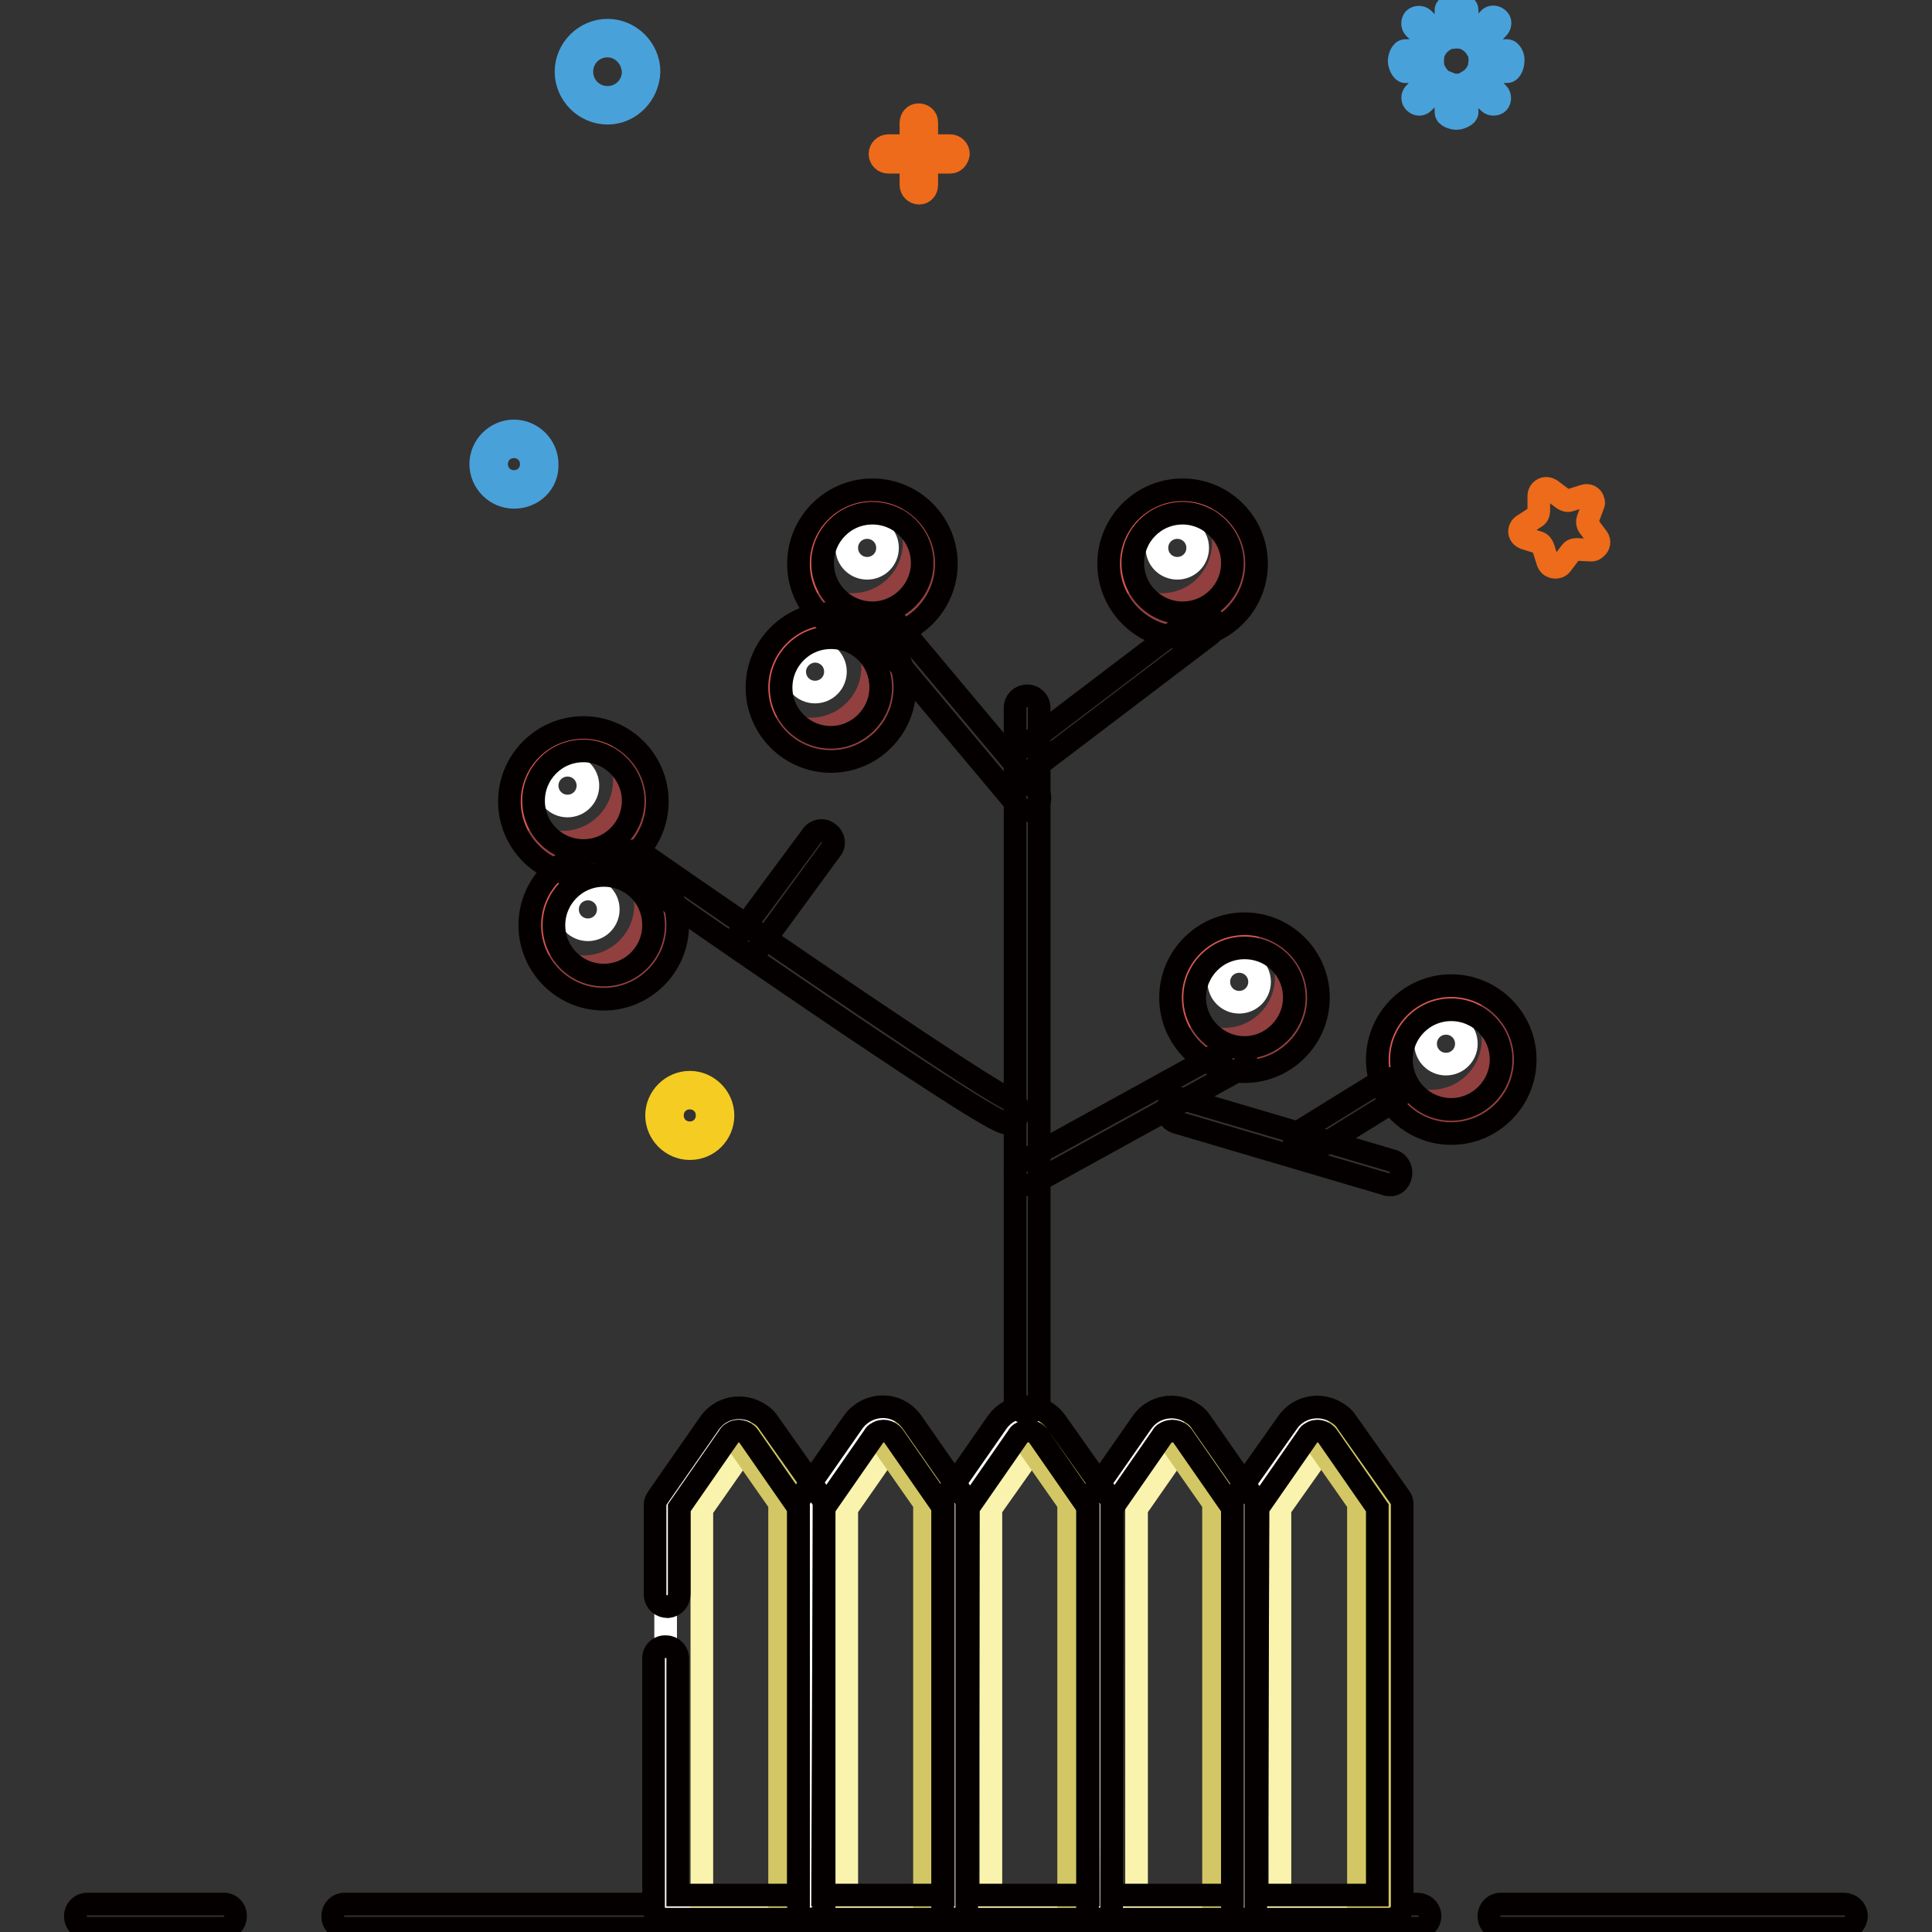 <?xml version="1.0" encoding="utf-8"?>
<!-- Svg Vector Icons : http://www.onlinewebfonts.com/icon -->
<!DOCTYPE svg PUBLIC "-//W3C//DTD SVG 1.1//EN" "http://www.w3.org/Graphics/SVG/1.1/DTD/svg11.dtd">
<svg version="1.1" xmlns="http://www.w3.org/2000/svg" xmlns:xlink="http://www.w3.org/1999/xlink" x="0px" y="0px" viewBox="0 0 256 256" enable-background="new 0 0 256 256" xml:space="preserve">
<rect x="0" y="0" width="256" height="256" fill="#333333" stroke="none"/>
<g> <path stroke-width="3" fill-opacity="0" stroke="#040000"  d="M244.3,255.5h-45.5c-0.9,0-1.6-0.8-1.5-1.7c0-0.8,0.7-1.5,1.5-1.5h45.5c0.9,0,1.6,0.6,1.7,1.5 c0,0.9-0.6,1.6-1.5,1.7C244.4,255.5,244.4,255.5,244.3,255.5z M187.8,255.5H45.6c-0.9,0-1.6-0.8-1.5-1.7c0-0.8,0.7-1.5,1.5-1.5 h142.2c0.9,0,1.6,0.6,1.7,1.5c0,0.9-0.6,1.6-1.5,1.7C187.9,255.5,187.9,255.5,187.8,255.5z M29.7,255.5H11.5 c-0.9,0-1.6-0.8-1.5-1.7c0-0.8,0.7-1.5,1.5-1.5h18.2c0.9,0,1.6,0.8,1.5,1.7C31.2,254.8,30.5,255.5,29.7,255.5z"/> <path stroke-width="3" fill-opacity="0" stroke="#49a1da"  d="M68.1,65.9c-2.4,0-4.4-2-4.4-4.4c0-2.4,2-4.4,4.4-4.4c2.4,0,4.4,2,4.4,4.4C72.6,64,70.6,65.9,68.1,65.9 L68.1,65.9z M68.1,59.2c-1.3,0-2.3,1-2.3,2.3s1,2.3,2.3,2.3s2.3-1,2.3-2.3l0,0C70.4,60.2,69.4,59.2,68.1,59.2z M80.5,15 c-3,0-5.5-2.5-5.5-5.5c0-3,2.5-5.5,5.5-5.5c3,0,5.5,2.5,5.5,5.5c0,0,0,0,0,0C85.9,12.5,83.5,15,80.5,15z M80.5,6.1 c-1.9,0-3.4,1.5-3.4,3.4c0,1.9,1.5,3.4,3.4,3.4c1.9,0,3.4-1.5,3.4-3.4c0,0,0,0,0,0C83.8,7.6,82.3,6.1,80.5,6.1L80.5,6.1z"/> <path stroke-width="3" fill-opacity="0" stroke="#f5cc21"  d="M91.4,152.2c-2.4,0-4.4-2-4.4-4.4s2-4.4,4.4-4.4c2.4,0,4.4,2,4.4,4.4l0,0C95.8,150.2,93.9,152.2,91.4,152.2 z M91.4,145.5c-1.3,0-2.3,1-2.3,2.3c0,1.3,1,2.3,2.3,2.3c1.3,0,2.3-1,2.3-2.3l0,0C93.7,146.5,92.7,145.5,91.4,145.5z"/> <path stroke-width="3" fill-opacity="0" stroke="#ed6b1a"  d="M125.9,21.5h-8.2c-0.6,0-1.1-0.5-1.1-1.1c0-0.6,0.5-1.1,1.1-1.1h8.2c0.6,0,1.1,0.5,1.1,1.1 C126.9,21,126.5,21.5,125.9,21.5z"/> <path stroke-width="3" fill-opacity="0" stroke="#ed6b1a"  d="M121.8,25.6c-0.6,0-1.1-0.5-1.1-1.1l0,0v-8.2c0-0.6,0.4-1.1,1-1.1c0.6,0,1.1,0.4,1.1,1c0,0,0,0.1,0,0.1v8.2 C122.8,25.1,122.4,25.6,121.8,25.6z M210.9,72.9l-2-0.1c-0.3,0-0.6,0.1-0.8,0.4l-1.2,1.6c-0.3,0.4-0.9,0.5-1.4,0.2 c-0.2-0.1-0.3-0.3-0.4-0.5l-0.6-1.9c-0.1-0.3-0.3-0.6-0.6-0.7l-1.9-0.6c-0.5-0.2-0.8-0.7-0.6-1.2c0.1-0.2,0.2-0.4,0.4-0.5l1.7-1.1 c0.3-0.2,0.4-0.5,0.4-0.8v-2c0-0.5,0.4-1,1-1c0.2,0,0.4,0.1,0.6,0.2l1.6,1.2c0.3,0.2,0.6,0.3,0.9,0.2l1.9-0.6 c0.5-0.2,1.1,0.1,1.2,0.6c0.1,0.2,0.1,0.4,0,0.6l-0.7,1.9c-0.1,0.3-0.1,0.6,0.1,0.9l1.2,1.6c0.3,0.4,0.2,1-0.2,1.3 C211.3,72.8,211.1,72.9,210.9,72.9L210.9,72.9z"/> <path stroke-width="3" fill-opacity="0" stroke="#49a1da"  d="M189.8,8.1c0-0.3,0.1,0,0.1-1.4h-3.7c-0.5,0-0.8,0.9-0.8,1.4c0,0.5,0.4,1.4,0.8,1.4h3.7 C189.9,8.1,189.8,8.4,189.8,8.1z M195.7,6.5l2.8-2.8c0.3-0.3,0.4-0.9,0-1.2c-0.3-0.3-0.9-0.4-1.2,0c0,0,0,0,0,0l-2.8,2.8 C195,5.6,195.4,6,195.7,6.5z M193,4.9c0.3,0,0,0.1,1.4,0.1V1.3c0-0.5-0.9-0.8-1.4-0.8c-0.5,0-1.4,0.4-1.4,0.8v3.7 C193,5,192.7,4.9,193,4.9z M190.2,6.5c0.3-0.5,0.7-0.9,1.2-1.2l-2.8-2.8c-0.3-0.3-0.9-0.3-1.2,0c-0.3,0.3-0.3,0.9,0,1.2l0,0 L190.2,6.5z M199.7,6.7H196c0.1,1.4,0.1,1.1,0.1,1.4c0,0.3-0.1,0-0.1,1.4h3.7c0.5,0,0.8-0.9,0.8-1.4C200.6,7.6,200.2,6.7,199.7,6.7 z M195.7,9.6c-0.3,0.5-0.7,0.9-1.2,1.2l2.8,2.8c0.3,0.3,0.9,0.3,1.2,0c0.3-0.3,0.3-0.9,0-1.2L195.7,9.6z M193,11.3 c-0.3,0,0-0.1-1.4-0.1v3.7c0,0.5,0.9,0.8,1.4,0.8c0.5,0,1.4-0.4,1.4-0.8v-3.7C193,11.2,193.3,11.3,193,11.3z M190.2,9.6l-2.8,2.8 c-0.3,0.3-0.3,0.9,0.1,1.2c0.3,0.3,0.8,0.3,1.1,0l2.8-2.8C190.9,10.6,190.5,10.1,190.2,9.6z"/> <path stroke-width="3" fill-opacity="0" stroke="#ffffff"  d="M107.4,252.7H88.2v-53.4l7-9.9c1-1.5,3-1.8,4.5-0.8c0.3,0.2,0.6,0.5,0.8,0.8l6.9,9.9L107.4,252.7z"/> <path stroke-width="3" fill-opacity="0" stroke="#f9f3ad"  d="M100,190L93,200v52.7h14.4v-53.4l-6.9-9.8C100.3,189.6,100.1,189.8,100,190z"/> <path stroke-width="3" fill-opacity="0" stroke="#d2c764"  d="M100.5,189.4c-0.2,0.2-0.4,0.4-0.5,0.6l-1.6,2.2l4.9,7v53.4h4.1v-53.4L100.5,189.4z"/> <path stroke-width="3" fill-opacity="0" stroke="#ffffff"  d="M126.6,252.7h-19.2v-53.4l6.9-9.9c1-1.5,3-1.8,4.5-0.8c0.3,0.2,0.6,0.5,0.8,0.8l6.9,9.9V252.7z"/> <path stroke-width="3" fill-opacity="0" stroke="#f9f3ad"  d="M119.1,190l-6.9,9.9v52.7h14.4v-53.4l-6.9-9.8C119.5,189.6,119.3,189.8,119.1,190z"/> <path stroke-width="3" fill-opacity="0" stroke="#d2c764"  d="M119.7,189.4c-0.2,0.2-0.4,0.4-0.5,0.6l-1.6,2.2l4.9,7v53.4h4.1v-53.4L119.7,189.4z"/> <path stroke-width="3" fill-opacity="0" stroke="#ffffff"  d="M145.7,252.7h-19.2v-53.4l6.9-9.9c1-1.5,3-1.8,4.5-0.8c0.3,0.2,0.6,0.5,0.8,0.8l7,9.9V252.7z"/> <path stroke-width="3" fill-opacity="0" stroke="#f9f3ad"  d="M138.3,190l-7,9.9v52.7h14.4v-53.4l-6.9-9.8C138.6,189.6,138.5,189.8,138.3,190z"/> <path stroke-width="3" fill-opacity="0" stroke="#d2c764"  d="M138.8,189.4c-0.2,0.2-0.4,0.4-0.5,0.6l-1.6,2.2l4.9,7v53.4h4.1v-53.4L138.8,189.4z"/> <path stroke-width="3" fill-opacity="0" stroke="#ffffff"  d="M164.9,252.7h-19.2v-53.4l6.9-9.9c1-1.5,3-1.8,4.5-0.8c0.3,0.2,0.6,0.5,0.8,0.8l6.9,9.9V252.7z"/> <path stroke-width="3" fill-opacity="0" stroke="#f9f3ad"  d="M157.5,190l-6.9,9.9v52.7h14.4v-53.4l-6.9-9.8C157.8,189.6,157.6,189.8,157.5,190z"/> <path stroke-width="3" fill-opacity="0" stroke="#d2c764"  d="M158,189.4c-0.2,0.2-0.4,0.4-0.5,0.6l-1.6,2.2l4.9,7v53.4h4.1v-53.4L158,189.4z"/> <path stroke-width="3" fill-opacity="0" stroke="#ffffff"  d="M184.1,252.7h-19.2v-53.4l6.9-9.9c1-1.5,3-1.8,4.5-0.8c0.3,0.2,0.6,0.5,0.8,0.8l6.9,9.9V252.7z"/> <path stroke-width="3" fill-opacity="0" stroke="#f9f3ad"  d="M176.6,190l-7,9.9v52.7h14.4v-53.4l-6.9-9.8C177,189.6,176.8,189.8,176.6,190L176.6,190z"/> <path stroke-width="3" fill-opacity="0" stroke="#d2c764"  d="M177.2,189.4c-0.2,0.2-0.4,0.4-0.5,0.6l-1.6,2.2l4.9,7v53.4h4.1v-53.4L177.2,189.4z"/> <path stroke-width="3" fill-opacity="0" stroke="#d95750"  d="M69,106.1c0,4.5,3.7,8.2,8.2,8.2c4.5,0,8.2-3.7,8.2-8.2c0,0,0,0,0,0c0-4.5-3.7-8.2-8.2-8.2 C72.7,97.9,69.1,101.6,69,106.1C69,106.1,69,106.1,69,106.1z"/> <path stroke-width="3" fill-opacity="0" stroke="#91403f"  d="M81.5,99.1c2.4,3.9,1.2,8.9-2.7,11.3c-2.6,1.6-5.9,1.6-8.6,0c2.4,3.9,7.4,5.1,11.3,2.8 c3.9-2.4,5.1-7.4,2.8-11.3C83.6,100.8,82.7,99.8,81.5,99.1z"/> <path stroke-width="3" fill-opacity="0" stroke="#d95750"  d="M71.8,122.6c0,4.5,3.7,8.2,8.2,8.2c4.5,0,8.2-3.7,8.2-8.2c0,0,0,0,0,0c0-4.5-3.7-8.2-8.2-8.2 S71.8,118,71.8,122.6C71.8,122.6,71.8,122.6,71.8,122.6z"/> <path stroke-width="3" fill-opacity="0" stroke="#d95750"  d="M107.4,74.7c0,4.5,3.7,8.2,8.2,8.2c4.5,0,8.2-3.7,8.2-8.2c0,0,0,0,0,0c0-4.5-3.7-8.2-8.2-8.2 C111.1,66.4,107.4,70.1,107.4,74.7C107.4,74.6,107.4,74.7,107.4,74.7z"/> <path stroke-width="3" fill-opacity="0" stroke="#d95750"  d="M148.5,74.7c0,4.5,3.7,8.2,8.2,8.2c4.5,0,8.2-3.7,8.2-8.2c0,0,0,0,0,0c0-4.5-3.7-8.2-8.2-8.2 C152.2,66.4,148.5,70.1,148.5,74.7C148.5,74.6,148.5,74.7,148.5,74.7z"/> <path stroke-width="3" fill-opacity="0" stroke="#d95750"  d="M156.7,132.2c0,4.5,3.7,8.2,8.2,8.2c4.5,0,8.2-3.7,8.2-8.2c0,0,0,0,0,0c0-4.5-3.7-8.2-8.2-8.2 C160.4,123.9,156.7,127.6,156.7,132.2C156.7,132.2,156.7,132.2,156.7,132.2z"/> <path stroke-width="3" fill-opacity="0" stroke="#d95750"  d="M184.1,140.4c0,4.5,3.7,8.2,8.2,8.2c4.5,0,8.2-3.7,8.2-8.2c0,0,0,0,0,0c0-4.5-3.7-8.2-8.2-8.2 C187.8,132.2,184.1,135.8,184.1,140.4C184.1,140.4,184.1,140.4,184.1,140.4z"/> <path stroke-width="3" fill-opacity="0" stroke="#d95750"  d="M101.9,91.1c0,4.5,3.7,8.2,8.2,8.2s8.2-3.7,8.2-8.2c0,0,0,0,0,0c0-4.5-3.7-8.2-8.2-8.2 C105.6,82.9,101.9,86.5,101.9,91.1C101.9,91.1,101.9,91.1,101.9,91.1z"/> <path stroke-width="3" fill-opacity="0" stroke="#91403f"  d="M84.3,115.6c2.4,3.9,1.2,8.9-2.7,11.3c-2.6,1.6-5.9,1.6-8.6,0c2.4,3.9,7.4,5.1,11.3,2.8 c3.9-2.4,5.1-7.4,2.8-11.3C86.3,117.2,85.4,116.3,84.3,115.6z M114.4,84.1c2.4,3.9,1.2,8.9-2.7,11.3c-2.6,1.6-5.9,1.6-8.6,0 c2.4,3.9,7.4,5.1,11.3,2.7c3.9-2.4,5.1-7.4,2.7-11.3C116.5,85.7,115.5,84.8,114.4,84.1z M119.9,67.6c2.4,3.9,1.2,8.9-2.7,11.3 c-2.6,1.6-5.9,1.6-8.6,0c2.4,3.9,7.4,5.1,11.3,2.7c3.9-2.4,5.1-7.4,2.7-11.3C121.9,69.3,121,68.3,119.9,67.6z M160.9,67.6 c2.4,3.9,1.1,8.9-2.7,11.3c-2.6,1.6-5.9,1.6-8.5,0c2.4,3.9,7.4,5.1,11.3,2.8c3.9-2.4,5.1-7.4,2.8-11.3 C163,69.3,162.1,68.3,160.9,67.6z M169.2,125.2c2.4,3.9,1.2,8.9-2.7,11.3c-2.6,1.6-5.9,1.6-8.6,0c2.4,3.9,7.4,5.1,11.3,2.7 c3.9-2.4,5.1-7.4,2.7-11.3C171.2,126.8,170.3,125.8,169.2,125.2z M196.6,133.4c2.4,3.9,1.2,8.9-2.7,11.3c-2.6,1.6-5.9,1.6-8.6,0 c2.4,3.9,7.4,5.1,11.3,2.7c3.9-2.4,5.1-7.4,2.7-11.3C198.6,135,197.7,134.1,196.6,133.4L196.6,133.4z"/> <path stroke-width="3" fill-opacity="0" stroke="#ffffff"  d="M72.5,104.1c0,1.5,1.2,2.7,2.7,2.7c1.5,0,2.7-1.2,2.7-2.7c0,0,0,0,0,0c0-1.5-1.2-2.7-2.7-2.7 C73.7,101.4,72.5,102.6,72.5,104.1C72.5,104.1,72.5,104.1,72.5,104.1z"/> <path stroke-width="3" fill-opacity="0" stroke="#ffffff"  d="M75.2,120.5c0,1.5,1.2,2.7,2.7,2.7s2.7-1.2,2.7-2.7c0,0,0,0,0,0c0-1.5-1.2-2.7-2.7-2.7 C76.4,117.8,75.2,119,75.2,120.5C75.2,120.5,75.2,120.5,75.2,120.5z"/> <path stroke-width="3" fill-opacity="0" stroke="#ffffff"  d="M105.3,89c0,1.5,1.2,2.7,2.7,2.7c1.5,0,2.7-1.2,2.7-2.7c0,0,0,0,0,0c0-1.5-1.2-2.7-2.7-2.7 C106.6,86.3,105.3,87.5,105.3,89C105.3,89,105.3,89,105.3,89z"/> <path stroke-width="3" fill-opacity="0" stroke="#ffffff"  d="M112.2,72.6c0,1.5,1.2,2.7,2.7,2.7s2.7-1.2,2.7-2.7c0,0,0,0,0,0c0-1.5-1.2-2.7-2.7-2.7 C113.4,69.9,112.2,71.1,112.2,72.6C112.2,72.6,112.2,72.6,112.2,72.6z"/> <path stroke-width="3" fill-opacity="0" stroke="#ffffff"  d="M153.3,72.6c0,1.5,1.2,2.7,2.7,2.7c1.5,0,2.7-1.2,2.7-2.7c0,0,0,0,0,0c0-1.5-1.2-2.7-2.7-2.7 C154.5,69.9,153.3,71.1,153.3,72.6C153.3,72.6,153.3,72.6,153.3,72.6z"/> <path stroke-width="3" fill-opacity="0" stroke="#ffffff"  d="M161.5,130.1c0,1.5,1.2,2.7,2.7,2.7c1.5,0,2.7-1.2,2.7-2.7v0c0-1.5-1.2-2.7-2.7-2.7 S161.5,128.6,161.5,130.1C161.5,130.1,161.5,130.1,161.5,130.1z"/> <path stroke-width="3" fill-opacity="0" stroke="#ffffff"  d="M188.9,138.3c0,1.5,1.2,2.7,2.7,2.7c1.5,0,2.7-1.2,2.7-2.7v0c0-1.5-1.2-2.7-2.7-2.7 C190.1,135.6,188.9,136.8,188.9,138.3C188.9,138.3,188.9,138.3,188.9,138.3z"/> <path stroke-width="3" fill-opacity="0" stroke="#040000"  d="M107.4,254.3H88.2c-0.9,0-1.6-0.7-1.6-1.6v-33c0-0.9,0.8-1.6,1.7-1.5c0.8,0,1.5,0.7,1.5,1.5v31.4h16v-51.3 l-6.6-9.5c-0.5-0.7-1.5-0.9-2.2-0.4c-0.2,0.1-0.3,0.2-0.4,0.4l-6.6,9.5v11.4c0,0.9-0.6,1.6-1.5,1.7c-0.9,0-1.6-0.6-1.7-1.5 c0,0,0-0.1,0-0.1v-11.9c0-0.3,0.1-0.6,0.3-0.9l6.9-9.9c1.5-2.2,4.5-2.7,6.7-1.2c0.5,0.3,0.9,0.7,1.2,1.2l7,9.9 c0.2,0.3,0.3,0.6,0.3,0.9v53.4C109,253.6,108.3,254.3,107.4,254.3C107.4,254.3,107.4,254.3,107.4,254.3L107.4,254.3z"/> <path stroke-width="3" fill-opacity="0" stroke="#040000"  d="M126.6,254.3h-19.2c-0.9,0-1.6-0.7-1.6-1.6v-53.4c0-0.3,0.1-0.6,0.3-0.9l6.9-9.9c0.9-1.3,2.4-2.1,4-2.1 c1.6,0,3,0.8,3.9,2.1l6.9,9.9c0.2,0.3,0.3,0.6,0.3,0.9v53.4C128.2,253.6,127.4,254.3,126.6,254.3L126.6,254.3z M109,251.1h16v-51.3 l-6.6-9.5c-0.5-0.7-1.5-0.9-2.2-0.4c-0.2,0.1-0.3,0.2-0.4,0.4l-6.6,9.5L109,251.1z"/> <path stroke-width="3" fill-opacity="0" stroke="#040000"  d="M145.7,254.3h-19.2c-0.9,0-1.6-0.7-1.6-1.6v-53.4c0-0.3,0.1-0.6,0.3-0.9l6.9-9.9c0.9-1.3,2.4-2.1,4-2.1 c1.6,0,3,0.8,3.9,2.1l7,9.9c0.2,0.3,0.3,0.6,0.3,0.9v53.4C147.3,253.6,146.6,254.3,145.7,254.3 C145.7,254.3,145.7,254.3,145.7,254.3L145.7,254.3z M128.2,251.1h16v-51.3l-6.6-9.5c-0.5-0.7-1.5-0.9-2.3-0.4 c-0.2,0.1-0.3,0.2-0.4,0.4l-6.6,9.5L128.2,251.1z"/> <path stroke-width="3" fill-opacity="0" stroke="#040000"  d="M164.9,254.3h-19.2c-0.9,0-1.6-0.7-1.6-1.6v-53.4c0-0.3,0.1-0.6,0.3-0.9l6.9-9.9c1.5-2.2,4.5-2.7,6.7-1.2 c0.5,0.3,0.9,0.7,1.2,1.2l6.9,9.9c0.2,0.3,0.3,0.6,0.3,0.9v53.4C166.5,253.6,165.8,254.3,164.9,254.3L164.9,254.3z M147.3,251.1h16 v-51.3l-6.6-9.5c-0.5-0.7-1.5-0.9-2.3-0.4c-0.2,0.1-0.3,0.2-0.4,0.4l-6.6,9.5L147.3,251.1z"/> <path stroke-width="3" fill-opacity="0" stroke="#040000"  d="M184.1,254.3h-19.2c-0.9,0-1.6-0.7-1.6-1.6v-53.4c0-0.3,0.1-0.6,0.3-0.9l7-9.9c1.5-2.2,4.5-2.7,6.7-1.2 c0.5,0.3,0.9,0.7,1.2,1.2l7,9.9c0.2,0.3,0.3,0.6,0.3,0.9v53.4C185.7,253.6,185,254.3,184.1,254.3 C184.1,254.3,184.1,254.3,184.1,254.3L184.1,254.3z M166.5,251.1h16v-51.3l-6.6-9.5c-0.5-0.7-1.5-0.9-2.2-0.4 c-0.2,0.1-0.3,0.2-0.4,0.4l-6.6,9.5L166.5,251.1z M136.1,187.2c-0.9,0-1.6-0.7-1.6-1.6c0,0,0,0,0,0V93.8c0-0.9,0.7-1.6,1.6-1.6 c0.9,0,1.6,0.7,1.6,1.6l0,0v91.7C137.7,186.5,137,187.2,136.1,187.2C136.1,187.2,136.1,187.2,136.1,187.2L136.1,187.2z"/> <path stroke-width="3" fill-opacity="0" stroke="#040000"  d="M136.1,157c-0.9,0-1.6-0.7-1.6-1.6c0-0.6,0.3-1.1,0.8-1.4l27.4-15.1c0.8-0.4,1.8-0.1,2.2,0.7 c0.4,0.8,0.1,1.7-0.6,2.1l-27.4,15.1C136.7,157,136.4,157,136.1,157L136.1,157z M173.1,152.9c-0.9,0-1.6-0.7-1.6-1.6 c0-0.5,0.3-1.1,0.7-1.4l11-6.8c0.8-0.4,1.8-0.2,2.2,0.6c0.4,0.7,0.2,1.6-0.5,2.1l-11,6.8C173.7,152.9,173.4,152.9,173.1,152.9 L173.1,152.9z M133.4,148.8c-0.2,0-0.3,0-0.5-0.1c-4.2-1.4-45.1-29.8-49.7-33.1c-0.7-0.5-0.9-1.5-0.4-2.2c0.5-0.7,1.5-0.9,2.2-0.4 l0,0c17.4,12.1,46.1,31.7,48.9,32.7c0.8,0.3,1.3,1.2,1,2C134.7,148.4,134.1,148.8,133.4,148.8z"/> <path stroke-width="3" fill-opacity="0" stroke="#040000"  d="M99.1,126.3c-0.3,0-0.7-0.1-0.9-0.3c-0.7-0.5-0.9-1.5-0.3-2.2l9.7-13.1c0.5-0.7,1.5-0.9,2.2-0.3 c0.7,0.5,0.9,1.5,0.3,2.2l0,0l-9.6,13.1C100.1,126.1,99.6,126.3,99.1,126.3z M136.1,102.2c-0.9,0-1.6-0.7-1.6-1.6 c0-0.5,0.2-1,0.6-1.3l23.3-17.7c0.7-0.5,1.7-0.4,2.2,0.3c0.5,0.7,0.4,1.7-0.3,2.2l-23.3,17.7C136.8,102,136.5,102.2,136.1,102.2z" /> <path stroke-width="3" fill-opacity="0" stroke="#040000"  d="M136.1,107.4c-0.5,0-0.9-0.2-1.2-0.6l-19.2-22.9c-0.5-0.7-0.4-1.7,0.3-2.3c0.7-0.5,1.6-0.4,2.2,0.2 l19.2,22.9c0.6,0.7,0.5,1.7-0.2,2.3C136.9,107.2,136.5,107.4,136.1,107.4L136.1,107.4z M184.1,157c-0.2,0-0.3,0-0.5-0.1l-27.8-8.2 c-0.8-0.3-1.3-1.1-1.1-2c0.3-0.8,1.1-1.3,2-1.1l27.8,8.2c0.8,0.2,1.3,1.1,1.1,2C185.4,156.6,184.8,157.1,184.1,157L184.1,157z  M77.3,116c-5.4,0-9.8-4.4-9.8-9.8c0-5.4,4.4-9.8,9.8-9.8s9.8,4.4,9.8,9.8l0,0C87.1,111.6,82.7,116,77.3,116z M77.3,99.5 c-3.7,0-6.6,3-6.6,6.6c0,3.7,3,6.6,6.6,6.6c3.7,0,6.6-3,6.6-6.6c0,0,0,0,0,0C83.9,102.5,80.9,99.5,77.3,99.5z"/> <path stroke-width="3" fill-opacity="0" stroke="#040000"  d="M80,132.4c-5.4,0-9.8-4.4-9.8-9.8c0-5.4,4.4-9.8,9.8-9.8s9.8,4.4,9.8,9.8l0,0C89.8,128,85.4,132.4,80,132.4 z M80,116c-3.7,0-6.6,3-6.6,6.6c0,3.7,3,6.6,6.6,6.6c3.7,0,6.6-3,6.6-6.6c0,0,0,0,0,0C86.6,118.9,83.7,116,80,116z M115.6,84.5 c-5.4,0-9.8-4.4-9.8-9.8c0-5.4,4.4-9.8,9.8-9.8s9.8,4.4,9.8,9.8l0,0C125.4,80.1,121,84.5,115.6,84.5z M115.6,68 c-3.7,0-6.6,3-6.6,6.6c0,3.7,3,6.6,6.6,6.6s6.6-3,6.6-6.6l0,0C122.2,71,119.3,68,115.6,68z M156.7,84.5c-5.4,0-9.8-4.4-9.8-9.8 c0-5.4,4.4-9.8,9.8-9.8c5.4,0,9.8,4.4,9.8,9.8l0,0C166.5,80.1,162.1,84.5,156.7,84.5z M156.7,68c-3.7,0-6.6,3-6.6,6.6 c0,3.7,3,6.6,6.6,6.6c3.7,0,6.6-3,6.6-6.6C163.3,71,160.3,68,156.7,68z M164.9,142c-5.4,0-9.8-4.4-9.8-9.8c0-5.4,4.4-9.8,9.8-9.8 c5.4,0,9.8,4.4,9.8,9.8l0,0C174.7,137.6,170.3,142,164.9,142z M164.9,125.6c-3.7,0-6.6,3-6.6,6.6s3,6.6,6.6,6.6s6.6-3,6.6-6.6 C171.5,128.5,168.6,125.6,164.9,125.6L164.9,125.6z M192.3,150.2c-5.4,0-9.8-4.4-9.8-9.8c0-5.4,4.4-9.8,9.8-9.8 c5.4,0,9.8,4.4,9.8,9.8l0,0C202.1,145.8,197.7,150.2,192.3,150.2z M192.3,133.8c-3.7,0-6.6,3-6.6,6.6c0,3.7,3,6.6,6.6,6.6 s6.6-3,6.6-6.6C198.9,136.7,195.9,133.8,192.3,133.8z"/> <path stroke-width="3" fill-opacity="0" stroke="#040000"  d="M110.1,100.9c-5.4,0-9.8-4.4-9.8-9.8c0-5.4,4.4-9.8,9.8-9.8s9.8,4.4,9.8,9.8l0,0 C119.9,96.5,115.5,100.9,110.1,100.9z M110.1,84.5c-3.7,0-6.6,3-6.6,6.6c0,3.7,3,6.6,6.6,6.6s6.6-3,6.6-6.6l0,0 C116.7,87.4,113.8,84.5,110.1,84.5z"/></g>
</svg>